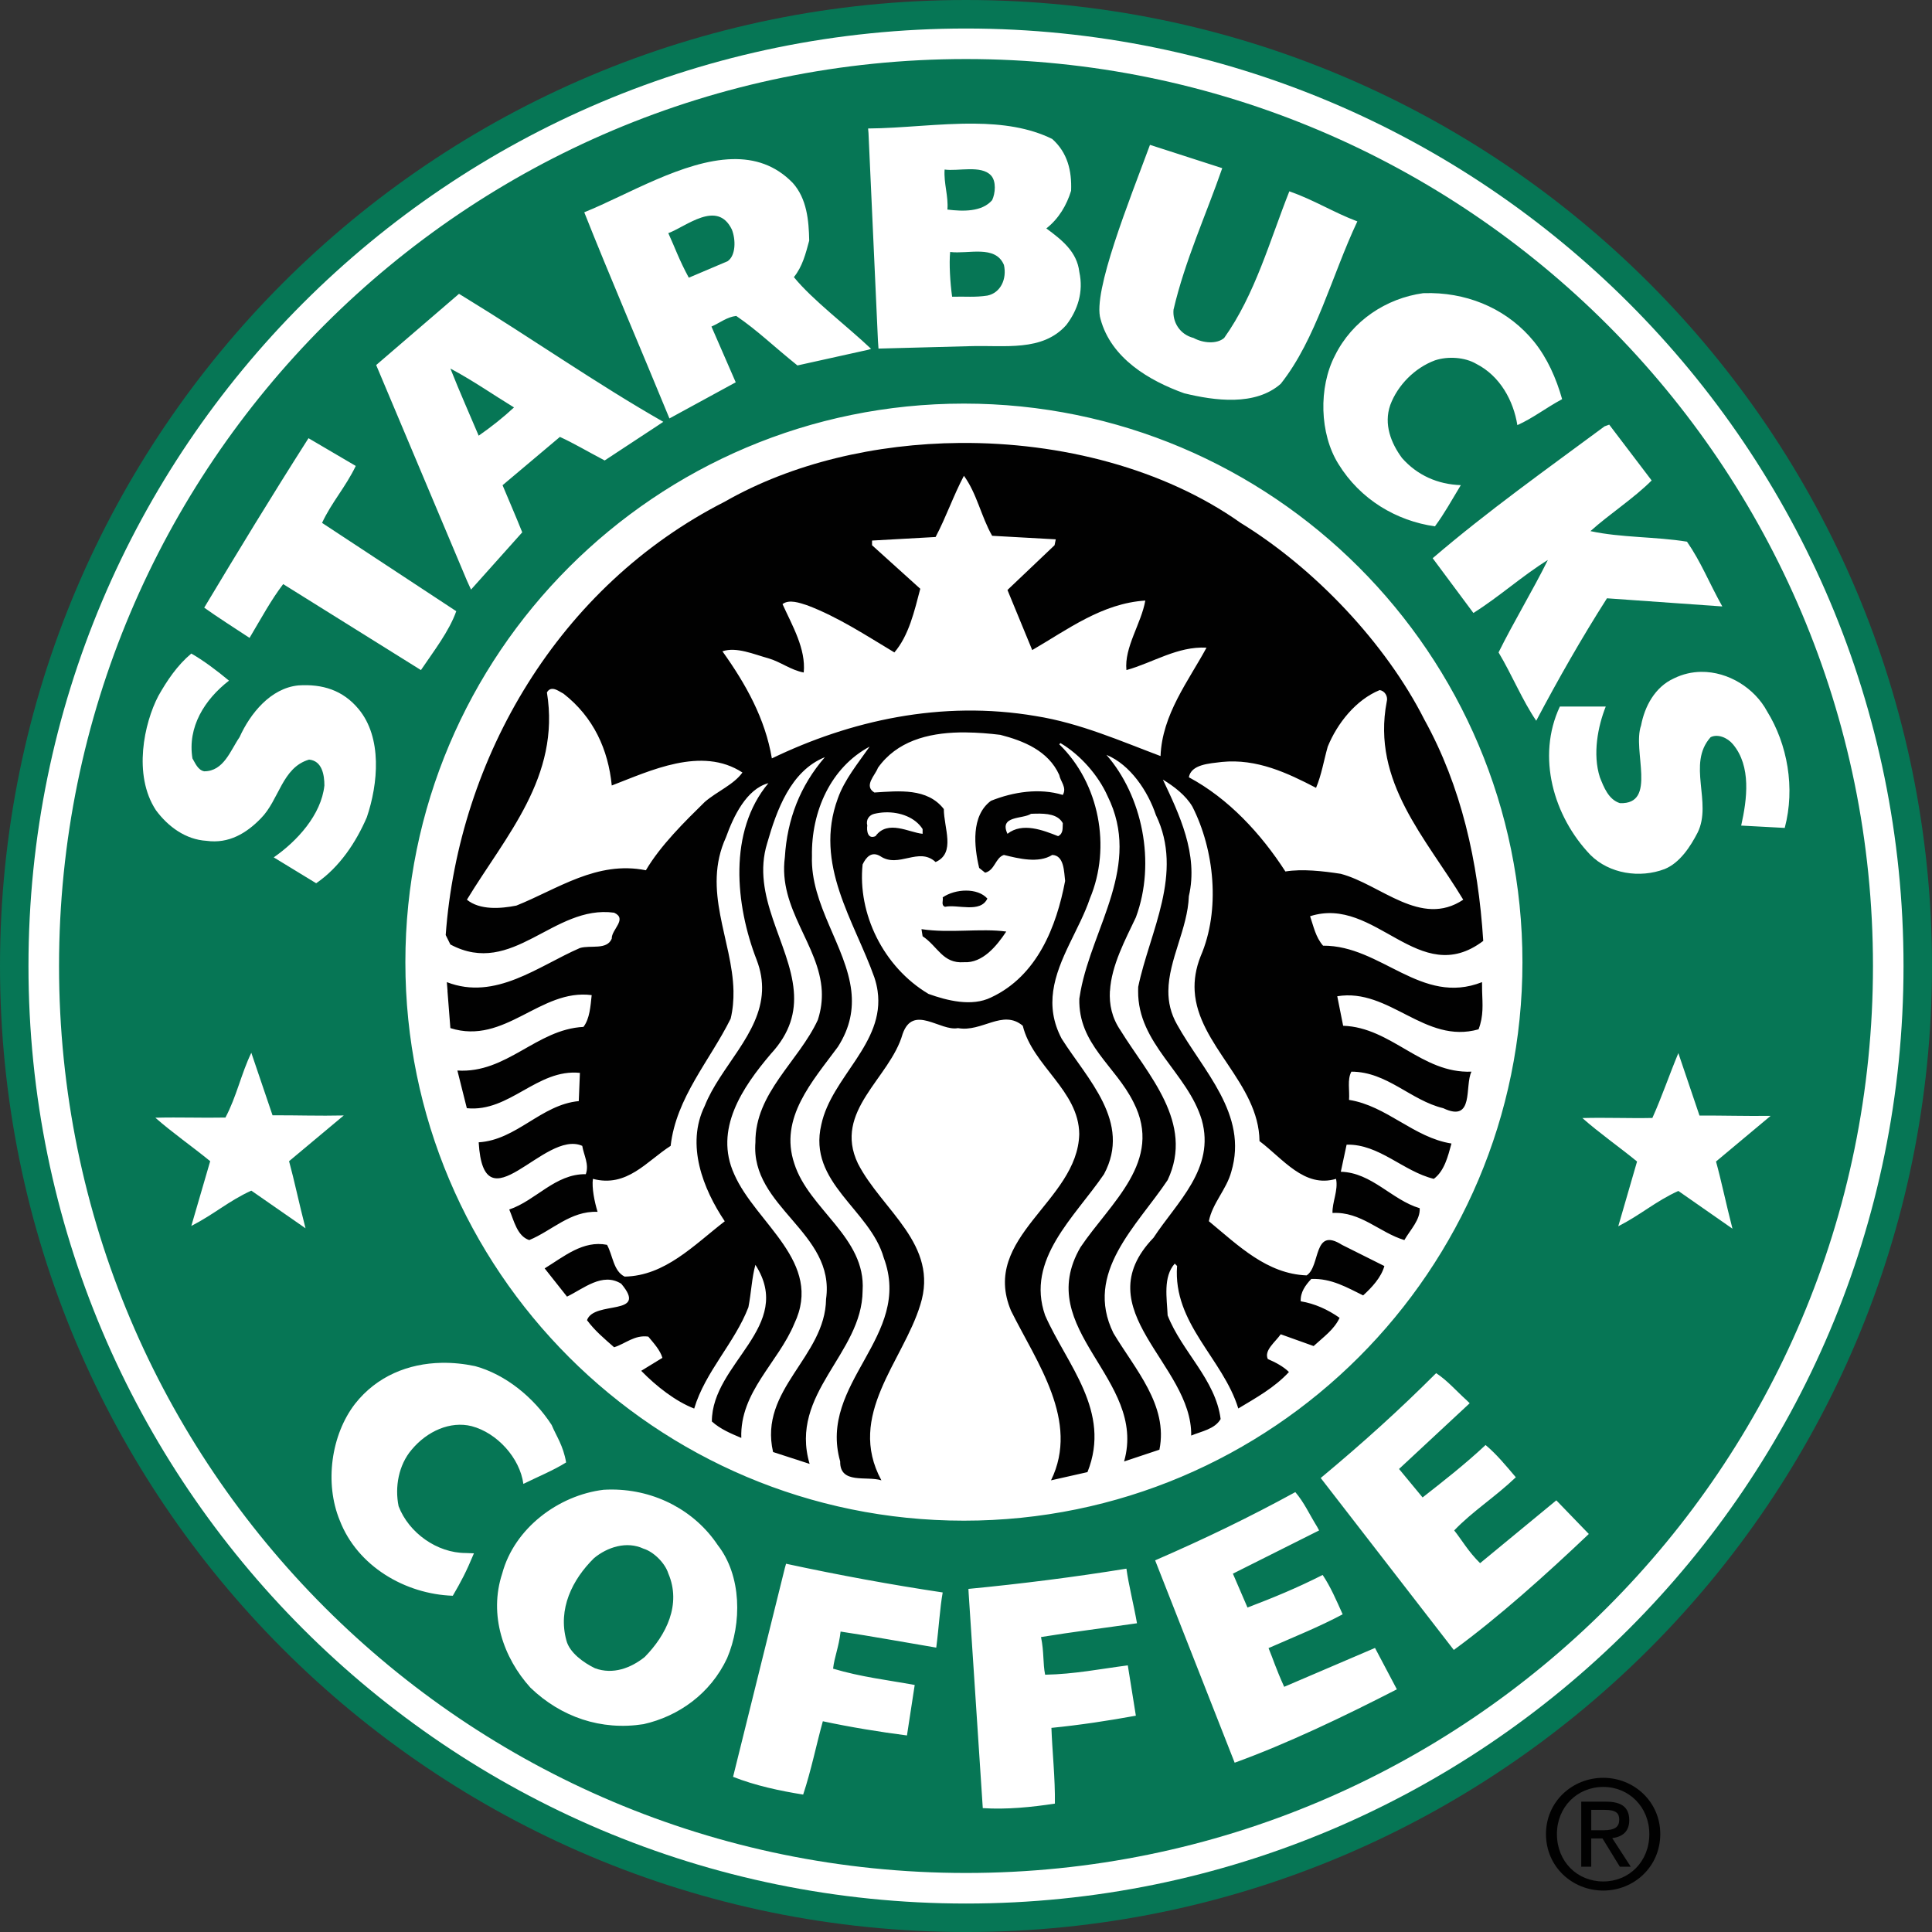 <?xml version="1.0" encoding="UTF-8" standalone="no"?>
<!-- Created with Inkscape (http://www.inkscape.org/) -->
<svg xmlns:svg="http://www.w3.org/2000/svg" xmlns="http://www.w3.org/2000/svg" version="1.0" width="748.559" height="748.564" viewBox="0 0 748.559 748.564" id="Layer_1" xml:space="preserve"><rect x="0" y="0" width="748.559" height="748.564" fill="#333333" stroke="none"/><defs id="defs96">
	
	
	
	
	
	
	
	
	
	
	
	
	
	
	
	
	
	
	
	
	
	
	
	
	
	
	
	
	
	
	
	
	
	
	
	
	
	
	
	
	
	
	
	
</defs>
<path d="M 0,374.285 C 0,167.584 167.561,0 374.285,0 C 580.992,0 748.558,167.584 748.558,374.285 C 748.558,580.998 580.992,748.564 374.285,748.564 C 167.561,748.564 0,580.992 0,374.285" style="fill:#067655" id="path5"/><path d="M 11.033,374.285 C 11.033,173.678 173.66,11.051 374.279,11.051 C 574.892,11.051 737.525,173.678 737.525,374.285 C 737.525,574.892 574.893,737.531 374.279,737.531 C 173.66,737.525 11.033,574.893 11.033,374.285" style="fill:white" id="path7"/><path d="M 374.281,22.875 C 180.195,22.875 22.875,180.207 22.875,374.281 C 22.875,568.361 180.189,725.688 374.281,725.688 C 568.355,725.688 725.688,568.361 725.688,374.281 C 725.688,180.207 568.361,22.875 374.281,22.875 z M 377.594,47.906 C 388.3,48.011 398.636,49.378 407.688,53.844 C 413.617,59.158 415.304,66.149 415,73.906 C 413.324,79.39 410.281,84.692 405.406,88.5 C 411.342,92.906 417.28,97.471 418.188,105.375 C 419.87,113.133 417.562,120.123 413.156,125.906 C 403.886,136.394 389.145,133.68 375.75,134.125 L 340.375,135.062 L 340.156,131.844 L 336.5,51.531 L 336.344,49.781 C 349.431,49.696 363.829,47.772 377.594,47.906 z M 445.562,56.125 L 473.562,65.156 C 467.317,83.179 459.118,100.961 454.688,119.969 C 454.242,124.698 457.035,129.572 462.438,130.938 C 466.176,132.994 471.507,133.381 474.312,130.938 C 486.336,114.062 492.027,93.063 499.562,74.125 C 509.143,77.477 516.625,82.283 525.906,85.781 C 516.004,106.769 509.913,131.463 496.219,148.719 C 486.334,157.391 470.672,155.269 458.812,152.375 C 445.272,147.518 430.507,138.842 426.406,123.625 C 423.218,113.207 437.665,77.482 445.562,56.125 z M 283.719,61.656 C 292.344,61.435 300.409,63.909 307.156,70.875 C 312.629,76.957 313.384,85.461 313.531,93.219 C 312.177,98.229 310.928,103.268 307.594,107.375 C 314.807,116.258 328.23,126.338 337.5,135.156 L 336.344,135.531 L 308.969,141.594 C 299.231,133.76 293.723,128.213 285.25,122.406 C 281.6,122.851 279.084,125.008 275.656,126.531 L 285.062,148.125 L 259.375,162.125 C 248.834,136.414 235.926,106.367 226.375,82.25 C 243.004,75.559 264.743,62.143 283.719,61.656 z M 554.625,113.562 C 570.536,113.858 584.771,120.612 594.312,132.312 C 599.493,138.694 602.976,146.599 605.25,154.656 C 598.863,158.09 593.994,161.989 587.906,164.719 C 586.4,155.291 581.244,145.68 571.969,140.969 C 567.557,138.379 560.979,137.949 555.969,139.625 C 548.205,142.508 541.545,149.179 538.656,156.938 C 536.066,164.391 538.948,171.692 543.219,177.469 C 549.143,184.166 557.053,187.67 566,187.969 C 561.98,194.584 559.777,198.758 555.969,203.938 C 541.051,201.805 527.077,193.595 518.562,179.75 C 511.261,168.049 510.826,150.104 517.219,137.781 C 523.905,124.234 537.127,115.574 551.406,113.594 C 552.481,113.556 553.564,113.543 554.625,113.562 z M 177.844,113.844 L 180.438,115.438 C 205.621,130.819 231.495,148.923 257,163.438 L 254.375,165.188 L 234.281,178.406 C 226.787,174.457 222.411,171.789 216.938,169.281 L 194.719,188 C 197.004,193.484 199.912,200.168 202.344,206.25 L 182.5,228.438 L 180.906,224.938 L 145.75,141.438 L 177.844,113.844 z M 373.469,156.375 C 492.982,156.375 589.875,253.287 589.875,372.812 C 589.875,492.321 492.982,589.188 373.469,589.188 C 253.956,589.188 157.062,492.32 157.062,372.812 C 157.062,253.288 253.956,156.375 373.469,156.375 z M 623.5,164.531 L 639.938,186.156 C 632.947,193.152 623.689,199.09 616.219,205.781 C 628.09,208.359 641.449,207.894 653.625,209.875 C 659.104,217.797 661.986,225.394 667.312,234.969 L 622.625,231.812 C 612.734,247.322 603.745,263.131 595.219,279.25 C 589.905,271.492 585.805,261.447 580.625,252.781 C 586.414,241.062 593.924,228.688 599.719,216.969 C 589.758,223.139 581.012,231.119 570.875,237.5 L 555.094,216.281 C 576.387,198.029 599.323,181.753 621.688,165.188 L 623.5,164.531 z M 119.531,169.781 L 137.844,180.531 C 133.801,188.892 128.496,194.608 124.781,202.594 L 176.781,236.812 C 174.039,244.565 168.121,252.183 163.094,259.625 L 109.719,226.312 C 104.932,232.624 101.481,239.093 96.688,247.156 C 89.691,242.521 84.745,239.457 79.125,235.438 C 92.367,213.365 104.935,192.679 119.531,169.781 z M 74.125,253.219 C 78.679,255.819 84.008,259.781 88.719,263.719 C 79.28,271.037 72.583,281.68 74.562,293.844 C 75.635,295.666 76.688,298.387 79.125,298.844 C 86.725,298.844 89.321,290.652 92.812,285.625 C 96.925,276.496 104.832,266.617 115.625,265.562 C 124.9,264.958 132.83,267.387 138.906,274.688 C 148.181,285.803 146.526,303.719 142.125,316.656 C 138,326.236 131.623,335.973 122.5,342.219 L 106.062,332.188 C 115.04,325.964 124.475,315.746 125.688,304.344 C 125.688,300.237 124.789,294.77 119.75,294.312 C 109.262,297.359 108.179,309.971 101.031,317.125 C 95.558,322.756 88.709,326.994 80.031,325.781 C 71.968,325.318 65.117,320.298 60.406,313.906 C 51.429,300.224 55.872,280.139 61.344,269.656 C 64.701,263.715 68.652,257.795 74.125,253.219 z M 659.125,260.312 C 669.691,260.184 679.871,266.678 684.656,275.594 C 692.554,288.362 695.619,305.254 691.5,320.781 L 674.625,319.875 C 676.916,309.68 678.586,296.894 671.438,288.375 C 669.31,285.791 665.523,284.248 662.781,285.625 C 653.506,295.967 663.533,310.887 657.75,322.594 C 655.002,327.926 650.904,334.305 644.969,336.719 C 635.377,340.375 623.52,338.557 616.219,331.25 C 601.934,316.344 595.235,293.215 604.375,273.75 L 622.156,273.75 C 619.115,281.373 616.992,292.179 619.875,301.156 C 621.387,304.959 623.232,309.823 627.656,311.188 C 642.252,311.715 632.346,290.807 635.844,281.062 C 637.215,273.761 641.177,266.165 648.625,262.812 C 652.045,261.139 655.603,260.355 659.125,260.312 z M 97.375,407.906 L 105.594,432.125 C 114.805,432.078 123.672,432.411 133.188,432.188 L 112,449.906 C 114.039,457.359 115.791,465.91 118.375,475.906 L 97.375,461.312 C 88.545,465.343 83.242,470.295 74.125,475 L 81.438,449.906 C 74.505,444.234 66.739,438.84 60.188,433.062 C 69.739,432.817 78.11,433.188 87.344,433 C 91.61,425.025 93.496,415.887 97.375,407.906 z M 650.281,408.031 L 658.469,432.219 C 667.668,432.184 675.894,432.455 686.031,432.344 L 664.875,450.031 C 666.932,457.467 668.678,466.055 671.25,476.062 L 650.281,461.438 C 641.439,465.457 636.129,470.414 627,475.125 L 634.281,450.031 C 627.361,444.371 619.609,438.966 613.094,433.188 C 622.621,432.942 630.991,433.344 640.219,433.156 C 643.946,424.847 646.619,416.844 650.281,408.031 z M 171.094,528.031 C 175.392,527.951 179.758,528.399 184.094,529.312 C 195.776,532.511 206.754,541.32 213.75,552.125 C 215.584,556.531 218.213,560.015 219.344,566.625 C 214.481,569.684 208.341,572.195 202.781,574.938 C 201.427,564.895 192.603,555.153 182.719,552.562 C 174.51,550.523 165.545,554.424 159.469,561.719 C 154.442,567.637 152.913,576.141 154.438,583.594 C 158.399,593.918 169.339,601.719 180.438,601.719 L 183.625,601.844 C 180.596,609.157 178.631,612.796 175.438,618.281 C 157.022,617.654 138.474,606.864 131.625,589.062 C 125.695,574.625 128.286,555.93 137.562,543.906 C 146.005,533.193 158.2,528.273 171.094,528.031 z M 556.438,532.031 C 560.855,534.932 564.045,538.737 568.281,542.562 L 569.438,543.688 L 542.062,569.156 L 551.188,580.188 C 558.939,574.105 567.303,567.621 575.594,559.875 C 579.854,563.449 583.294,567.641 587.312,572.375 C 579.115,580.191 570.575,585.51 563.438,592.969 C 566.479,596.783 568.829,601.086 573.469,605.656 L 603,581.312 L 615.594,594.344 C 598.865,610.229 580.624,626.59 563.281,639.281 L 511.719,572.656 C 528.155,558.957 541.983,546.48 556.438,532.031 z M 237.219,577.125 C 254,577.213 269.249,585.395 278.094,598.656 C 287.369,610.521 287.502,628.934 281.719,642.469 C 275.268,656.239 262.89,664.99 249.344,668.031 C 232.938,670.609 217.402,665.309 205.531,653.906 C 195.043,642.34 189.28,625.739 194.594,609.625 C 199.311,592.129 216.342,579.351 233.844,577.219 C 234.975,577.152 236.1,577.119 237.219,577.125 z M 501.875,578.125 C 505.31,582.131 507.307,586.691 510.312,591.531 L 511.094,592.969 L 477.688,609.719 L 483.344,622.844 C 493.533,618.953 502.338,615.34 512.469,610.219 C 515.557,614.86 517.676,619.815 520.219,625.469 C 511.031,630.367 501.514,634.162 491.5,638.562 C 493.363,643.063 494.294,646.344 497.562,653.562 L 532.75,638.5 L 541.219,654.531 C 520.699,665.078 498.59,675.65 478.375,682.969 L 447.562,604.562 C 467.18,596.031 483.957,587.922 501.875,578.125 z M 304.562,605.875 C 324.795,610.246 345.516,614.052 365.25,617 C 364.149,623.197 363.769,630.652 362.75,638.375 C 350.023,636.242 337.876,633.984 325.688,632.156 C 325.007,638.25 323.291,641.913 322.781,646.531 C 333.72,649.789 343.842,650.91 354.406,652.844 L 351.406,672.406 C 340.9,671.047 329.576,669.215 318.812,666.906 C 316.427,675.39 314.276,686.073 311.188,695.312 C 302.211,693.882 292.685,691.854 284.031,688.438 L 304.094,607.531 L 304.562,605.875 z M 436.438,607.781 C 437.283,614.019 439.166,621.244 440.531,628.938 C 427.734,630.783 415.531,632.3 403.344,634.281 C 404.574,640.281 404.019,644.305 404.938,648.875 C 416.351,648.652 426.317,646.627 436.969,645.25 L 440.094,664.75 C 429.676,666.66 418.309,668.391 407.375,669.469 C 407.68,678.287 408.86,689.074 408.719,698.812 C 399.748,700.183 390.063,701.172 380.781,700.562 L 375.312,617.375 L 375.219,615.625 C 395.815,613.645 416.751,610.98 436.438,607.781 z " transform="translate(0,-2.441336e-6)" style="fill:#067655" id="path9"/><path d="M 383.959,67.969 C 386.08,70.237 385.641,74.965 384.404,77.555 C 380.461,82.125 373.16,81.955 367.072,81.194 C 367.517,76.032 365.613,71.005 365.994,65.69 C 371.168,66.445 380.156,63.855 383.959,67.969" style="fill:#067655" id="path21"/><path d="M 283.57,88.951 C 285.076,92.754 285.17,98.947 281.929,101.203 L 266.876,107.59 C 263.12,100.682 261.521,95.947 258.937,90.334 C 265.928,87.744 277.934,77.25 283.57,88.951" style="fill:#067655" id="path23"/><path d="M 388.975,102.645 C 390.182,107.977 387.762,113.45 382.582,114.522 C 377.719,115.272 374.074,114.821 368.9,114.967 C 368.138,109.483 367.693,102.188 368.138,97.623 C 375.129,98.537 385.641,94.734 388.975,102.645" style="fill:#067655" id="path25"/><path d="M 199.148,157.863 C 195.046,161.672 190.476,165.316 185.466,168.808 C 181.81,160.136 178.306,152.378 174.509,142.798 C 183.246,147.445 190.922,152.836 199.148,157.863" style="fill:#067655" id="path29"/><path d="M 371.875,171.625 C 339.233,171.895 306.866,179.483 280.812,194.375 C 216.483,227.082 177.714,293.539 172.688,362.281 L 174.5,365.938 C 198.682,378.87 214.353,350.426 237.938,353.625 C 243.253,356.063 236.873,360.158 237.031,363.656 C 235.191,368.214 228.79,366.082 224.688,367.312 C 208.557,374.303 191.986,387.844 173.125,380.531 C 173.125,380.531 173.26,381.942 173.406,383.969 L 173.375,383.969 C 173.767,389.154 174.5,398.344 174.5,398.344 C 195.647,405.048 209.322,382.966 229.25,385.562 C 228.781,389.969 228.488,394.687 226.062,397.875 C 207.811,398.8 196.385,415.982 177.219,414.781 L 180.875,429.375 C 197.445,431.056 208.112,414.011 224.688,415.688 L 224.25,426.625 C 209.643,427.991 200.217,441.68 185.469,442.594 C 187.437,476.356 210.834,437.418 225.594,443.969 C 226.197,447.613 228.346,451.117 226.969,454.938 C 215.104,454.774 207.649,465.133 197.312,468.625 C 199.135,472.879 200.357,478.957 205.062,480.469 C 213.893,476.819 221.043,469.086 231.531,469.531 C 230.319,465.57 229.256,460.242 229.719,456.75 C 242.944,460.243 250.563,449.887 259.844,443.969 C 261.965,425.243 275.031,410.964 283.094,394.688 C 283.955,391.096 284.247,387.526 284.188,383.969 C 283.778,364.182 271.865,345.049 281.281,324.406 C 284.176,316.344 289.199,305.723 297.719,303.438 C 282.051,322.153 284.947,350.734 293.156,371.875 C 294.815,376.176 295.408,380.172 295.25,383.969 C 294.547,400.656 279.022,413.375 273.062,428.469 C 265.628,443.534 272.44,460.73 280.812,473.188 C 268.801,482.469 257.699,494.32 242.031,494.625 C 237.63,492.475 237.473,486.425 235.188,482.312 C 225.918,480.479 218.484,486.879 211.031,491.438 L 219.688,502.375 C 226.074,499.328 233.393,492.816 240.688,497.375 C 251.492,510.155 230.167,503.73 227.438,511.5 C 230.467,515.607 234.135,518.648 237.938,522 C 242.344,520.629 245.85,517.125 251.188,517.875 C 253.315,520.459 255.742,523.047 256.656,526.094 L 248.438,531.125 C 254.373,537.207 261.832,542.996 268.969,545.75 C 273.235,531.43 284.637,520.346 289.969,506.5 C 291.035,501.174 291.329,494.774 292.688,490.062 C 308.045,513.94 275.813,528.092 275.812,550.75 C 279.17,553.785 283.27,555.449 287.219,557.125 C 286.609,539.336 301.521,527.934 307.75,512.875 C 319.164,488.992 292.842,474.085 284.469,454.938 C 276.559,437.582 287.668,421.289 298.625,408.375 C 306.254,400.137 308.237,392.073 307.562,383.969 C 306.045,365.611 290.91,347.178 297.25,326.688 C 300.907,313.914 306.369,298.689 319.594,293.375 C 310.008,304.467 304.99,317.402 304.094,332.156 C 301.428,352.201 317.492,366.139 318.406,383.969 C 318.576,387.526 318.152,391.23 316.875,395.156 C 309.422,411.281 292.546,423.422 292.688,442.594 C 290.708,467.824 323.718,477.431 320.062,503.312 C 319.764,525.825 293.912,538.266 299.531,562.594 L 313.688,567.188 C 305.625,539.813 334.067,524.574 334.219,500.094 C 335.584,479.399 313.381,468.613 307.75,450.812 C 301.826,433.164 314.746,419.031 324.625,405.625 C 329.483,398.061 330.623,390.93 329.844,383.969 C 327.863,366.719 313.938,350.569 314.594,331.719 C 314.284,314.381 321.878,297.338 336.938,289.281 C 332.392,295.808 327.215,302.043 324.625,309.344 C 315.191,334.908 331.023,356.817 338.781,378.719 C 339.378,380.53 339.797,382.27 340.031,383.969 C 342.949,404.266 322.157,417.223 318.219,435.75 C 312.893,458.262 337.092,468.598 342.406,487.312 C 353.82,517.87 316.865,535.676 325.531,566.25 C 325.379,575.227 335.875,571.741 341.5,573.562 C 327.813,548.321 349.883,527.479 356.562,505.594 C 364.022,482.157 341.687,468.918 332.406,450.812 C 322.656,430.435 344.85,417.805 349.719,400.625 C 353.814,388.906 364.338,399.721 371.188,398.344 C 380.469,400.038 388.517,390.887 396.281,397.438 C 400.072,412.954 418.01,422.531 418.156,439.406 C 417.547,465.55 379.696,479.244 391.719,507.844 C 401.604,527.778 418.469,550.583 407.219,573.562 L 421.344,570.375 C 430.777,546.791 413.305,528.676 404.938,509.656 C 397.339,487.918 416.359,471.649 427.75,454.938 C 438.567,434.7 421.229,418.094 411.344,402.438 C 407.934,395.993 407.237,389.875 408.062,383.969 C 409.804,371.448 418.373,359.809 422.281,348.125 C 430.648,328.209 425.927,303.434 410.406,288.375 L 410.875,287.906 C 418.633,292.476 425.627,300.534 429.125,308.438 C 442.437,335.209 423.398,358.92 418.688,383.969 L 418.188,386.938 C 417.737,404.598 432.191,412.961 439.188,427.094 C 450.889,449.905 430.217,466.033 418.656,483.219 C 399.935,515.311 444.66,534.164 435.531,566.25 L 449.219,561.688 C 452.711,544.485 439.773,530.523 431.406,516.531 C 419.857,493.1 440.541,475.008 452.406,457.219 C 462.9,435.012 444.656,416.295 434.156,399.25 C 430.799,394.346 429.738,389.172 430.031,383.969 L 430.062,383.969 C 430.614,374.008 436.104,363.91 440.094,355.438 C 448.005,334.134 442.522,308.301 428.688,292.469 C 437.969,296.278 444.791,306.633 447.844,315.75 C 458.796,338.414 445.406,361.076 441,382.375 L 440.969,383.969 C 440.8,404.395 460.152,415.683 465.625,433.906 C 470.957,452.774 455.914,465.852 446.938,479.562 C 420.014,507.559 461.994,528.545 461.531,556.219 C 465.492,554.549 470.653,553.762 472.938,549.812 C 470.958,534.462 457.885,523.648 452.406,509.656 C 452.107,502.97 450.58,494.744 455.156,489.594 L 456.062,490.5 C 454.393,512.848 473.869,526.395 479.781,545.719 C 486.642,541.589 493.775,537.676 499.406,531.594 C 497.285,529.456 494.096,527.792 491.219,526.562 C 489.672,523.217 494.092,520.016 496.219,516.969 L 508.969,521.531 C 512.772,518.027 516.91,515.164 519.031,510.594 C 514.461,507.395 509.442,505.089 503.969,504.188 C 503.794,500.696 505.771,497.963 508.062,495.531 C 515.839,495.233 521.922,498.871 528.156,501.906 C 531.49,498.877 535.174,494.931 536.375,490.531 L 519.938,482.312 C 508.682,475.164 511.723,490.664 506.25,494.156 C 490.893,493.547 479.947,482.742 468.375,473.156 C 469.746,466.172 475.222,460.861 477.062,454 C 483.754,431.653 465.953,414.787 456.062,396.969 C 453.584,392.61 452.659,388.287 452.688,383.969 C 452.77,371.858 460.186,359.787 460.625,347.219 C 464.422,330.947 456.808,315.305 450.562,302.062 C 454.834,304.653 459.416,308.125 462,312.531 C 470.513,329.265 472.945,352.559 465.188,370.5 C 463.278,375.305 462.635,379.78 462.875,383.969 C 464.123,404.981 487.736,419.695 488,442.125 C 497.112,448.98 505.357,460.406 517.656,456.75 C 518.576,461.156 516.129,465.844 516.281,469.969 C 527.232,469.359 534.545,477.592 544.125,480.469 C 546.404,476.514 550.361,472.555 550.062,468.125 C 539.27,464.937 531.512,454.311 519.5,454 L 521.75,443.5 C 534.388,443.195 543.66,453.861 555.531,456.75 C 559.639,453.691 560.998,448.079 562.375,443.062 C 547.779,440.784 537.283,428.441 522.688,426.156 C 522.981,422.529 521.924,418.283 523.594,415.219 C 537.434,415.219 546.561,426.34 559.188,429.375 C 571.352,435.153 567.383,420.703 570.125,415.219 C 550.801,415.993 539.115,398.052 520.406,397.438 L 518.125,386 C 538.346,382.672 552.033,404.737 572.875,398.812 C 574.885,393.539 574.402,389.114 574.25,383.969 L 574.219,380.531 C 550.646,389.824 535.143,366.248 512.625,366.406 C 509.719,363.06 508.965,358.961 507.594,355 C 533,346.803 549.738,383.417 574.688,364.562 C 572.725,333.679 566.154,304.664 551.875,278.812 C 536.951,249.299 509.445,220.231 480.688,202.594 C 451.077,181.631 411.271,171.299 371.875,171.625 z M 373.469,184.344 C 378.489,191.187 380.158,200.152 384.406,207.594 L 409.062,208.969 L 408.594,211.25 L 390.344,228.594 C 393.526,236.358 396.738,244.134 399.938,251.875 C 413.778,243.83 427.021,233.766 443.75,232.688 C 442.227,241.524 435.536,250.818 436.438,259.625 C 446.786,256.736 456.213,250.339 467.469,250.938 C 460.461,263.876 450.266,276.825 449.656,292.938 C 434.293,287.172 418.491,280.168 401.312,277.438 C 364.657,271.192 329.344,279.23 299.062,293.844 C 296.485,278.481 289.035,265.117 279.906,252.344 C 285.379,250.516 292.076,253.522 297.719,255.062 C 302.436,256.417 306.385,259.637 311.406,260.562 C 312.302,251.434 306.985,242.43 303.188,234.062 C 305.772,232.083 309.892,233.599 312.781,234.531 C 324.787,239.084 335.579,246.224 346.531,252.781 C 352.156,246.224 354.277,236.797 356.562,228.125 L 337.875,211.25 L 337.875,209.438 L 362.5,208.062 C 366.602,200.311 369.362,192.102 373.469,184.344 z M 214.188,266.906 C 215.601,266.995 217.174,268.183 218.312,268.75 C 230.037,277.879 235.66,290.498 237.031,304.344 C 251.779,298.707 271.836,288.966 287.656,299.312 C 284.299,304.023 277.796,306.624 273.062,310.719 C 265.316,318.324 255.875,327.608 250.25,337.188 C 231.236,333.378 216.03,344.489 200.062,350.875 C 193.981,352.082 185.921,352.695 180.906,348.594 C 195.965,323.791 217.221,300.976 211.906,268.281 C 212.535,267.196 213.339,266.853 214.188,266.906 z M 534.562,267.375 C 536.532,267.674 537.897,269.822 537.281,271.938 C 531.363,302.963 552.64,324.869 566.938,348.594 C 550.52,359.551 534.973,342.664 519.469,338.562 C 512.625,337.502 504.588,336.59 498.031,337.656 C 488.621,323.066 475.988,309.365 460.625,301.156 C 461.527,296.146 468.525,295.828 473.406,295.219 C 486.941,293.865 498.797,299.467 509.906,305.25 C 512.033,300.24 512.926,294.596 514.438,289.281 C 518.106,280.304 525.287,271.166 534.562,267.375 z M 371.812,283.781 C 372.644,283.764 373.478,283.773 374.312,283.781 C 378.765,283.824 383.262,284.188 387.594,284.719 C 396.425,286.998 406.158,290.817 410.406,300.25 C 410.875,302.834 413.457,305.111 411.781,308 C 402.804,305.252 392.616,306.783 383.938,310.281 C 376.174,316.058 377.394,327.925 379.375,336.281 L 381.688,338.125 C 385.485,337.205 385.635,332.328 388.969,331.25 C 394.606,332.627 402.368,334.613 407.688,331.25 C 412.399,331.408 412.242,337.955 412.688,341.312 C 409.348,358.956 401.916,378.108 383.969,386.469 C 376.51,390.125 366.898,387.672 359.75,385.094 C 342.113,374.6 332.239,353.794 334.219,334.938 C 335.59,332.049 337.712,329.738 341.062,331.719 C 348.194,336.582 355.95,327.935 362.5,334 C 370.404,330.502 365.688,320.776 365.688,313.469 C 359.301,305.248 348.361,306.448 338.781,307.062 C 334.515,304.467 339.108,300.395 340.156,297.5 C 347.432,287.237 359.345,284.035 371.812,283.781 z M 342.875,314.75 C 348.799,314.533 354.632,316.767 357.469,321.219 L 357.469,323.062 C 352.301,322.6 343.942,317.43 339.219,323.969 C 336.184,325.328 335.727,321.812 336.031,319.844 C 335.422,317.565 336.801,315.753 338.781,315.312 C 340.12,314.998 341.508,314.8 342.875,314.75 z M 401.25,315.25 C 405.492,315.163 409.925,315.487 411.781,318.938 C 411.64,320.778 412.102,322.903 409.969,323.969 C 404.186,321.69 396.127,318.486 390.344,323.062 C 386.992,315.909 396.281,317.434 399.469,315.312 C 400.059,315.291 400.644,315.262 401.25,315.25 z M 374.312,345.062 C 371.062,345.061 367.688,346.012 365.25,347.688 C 365.549,348.907 364.498,350.729 366.156,351.344 C 371.025,350.289 379.837,353.933 382.562,348.156 C 380.664,346.03 377.563,345.064 374.312,345.062 z M 357.031,360 L 357.469,362.75 C 363.41,366.705 365.242,373.417 373.469,372.812 C 380.764,373.247 386.242,366.411 389.875,360.938 C 380.002,359.572 367.988,361.682 357.031,360 z " transform="translate(0,-2.441336e-6)" style="fill:#010101" id="path35"/><path d="M 258.932,609.627 C 264.082,621.639 258.159,633.498 249.791,642.012 C 244.477,646.272 237.51,648.95 230.52,646.366 C 226.12,644.233 220.676,640.343 219.457,635.62 C 216.105,623.456 221.666,612.054 230.174,603.686 C 235.348,599.42 242.801,596.995 249.328,600.036 C 253.289,601.242 257.701,605.666 258.932,609.627" style="fill:#067655" id="path81"/><g id="g91">
		<path d="M 621.193,688.816 C 633.082,688.816 643.277,698.062 643.277,710.607 C 643.277,723.269 633.093,732.503 621.193,732.503 C 609.181,732.503 598.992,723.269 598.992,710.607 C 598.992,698.063 609.182,688.816 621.193,688.816 z M 621.193,692.35 C 611.062,692.35 603.234,700.184 603.234,710.608 C 603.234,721.26 611.068,728.977 621.193,728.977 C 631.207,728.977 639.035,721.272 639.035,710.608 C 639.029,700.184 631.207,692.35 621.193,692.35 z M 616.535,723.27 L 612.656,723.27 L 612.656,698.063 L 622.306,698.063 C 628.312,698.063 631.259,700.301 631.259,705.241 C 631.259,709.782 628.429,711.721 624.661,712.19 L 631.845,723.264 L 627.609,723.264 L 620.894,712.313 L 616.529,712.313 L 616.529,723.27 L 616.535,723.27 L 616.535,723.27 z M 616.535,709.137 L 621.135,709.137 C 625.846,709.137 627.375,707.778 627.375,705.006 C 627.375,702.598 626.197,701.238 621.779,701.238 L 616.535,701.238 L 616.535,709.137 z " style="fill:#010101" id="path93"/>
	</g>
</svg>